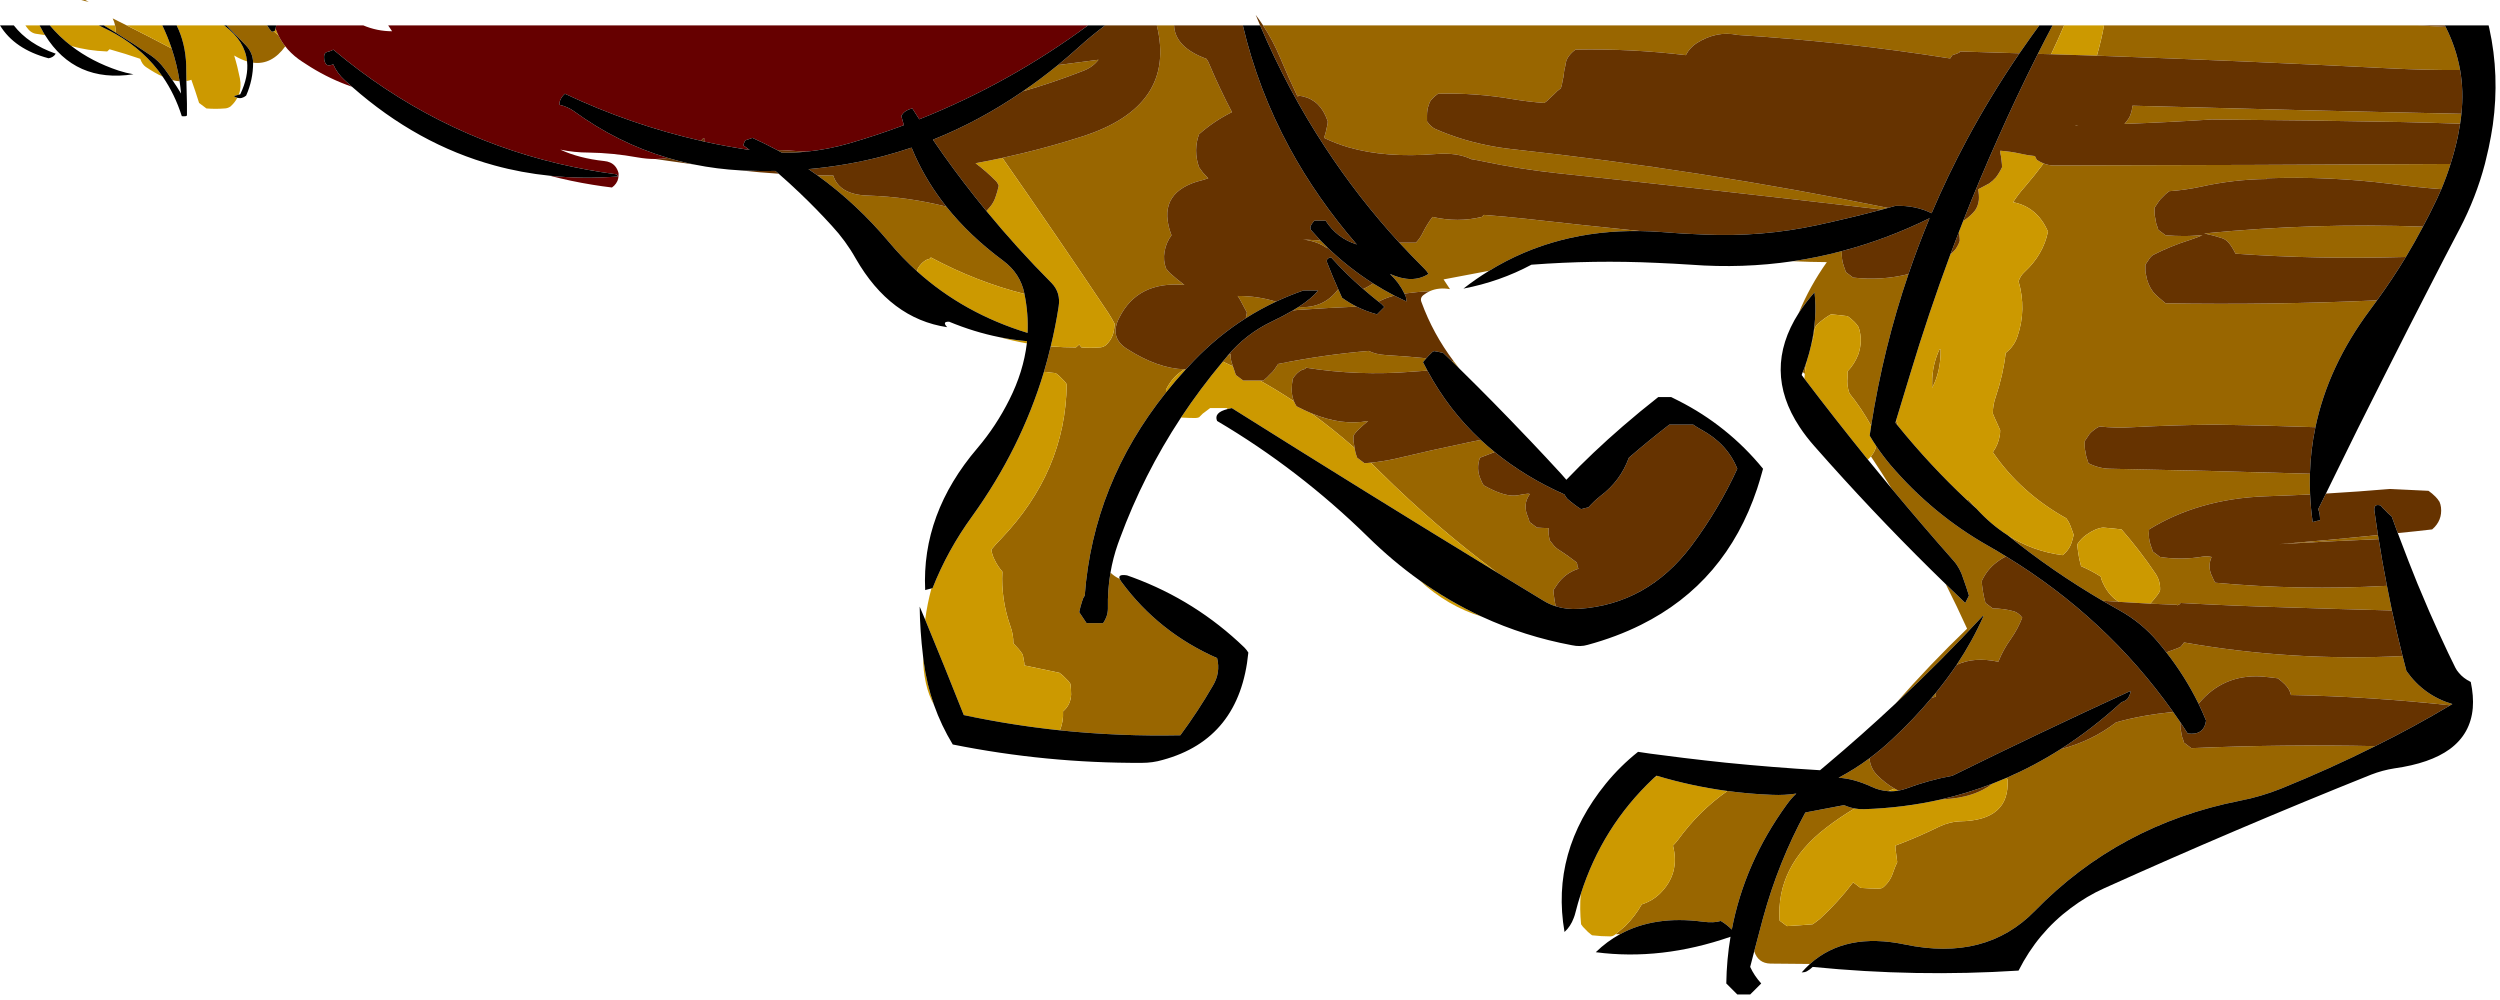 <?xml version="1.0"?>
<!DOCTYPE svg PUBLIC "-//W3C//DTD SVG 1.1//EN" "http://www.w3.org/Graphics/SVG/1.1/DTD/svg11.dtd">
<svg version='1.1' width='340px' height='136px' xmlns='http://www.w3.org/2000/svg' xmlns:xlink='http://www.w3.org/1999/xlink'>
	<g transform="translate(233.525,3)">
		<path d="M -222.475 -3 L -221.95 -3 Q -221.697 -2.871 -221.45 -2.75 Q -221.986 -2.839 -222.475 -3 Z M 99.075 0.65 L 99.1 0.7 Q 100.517 3.533 101.05 6.525 Q 96.298 6.544 91.55 6.3 Q 71.546 5.279 51.65 4.575 Q 52.236 2.548 52.625 0.45 L 95.2 0.45 Q 97.144 0.559 99.075 0.65 Z M 89.75 37.85 Q 89.284 38.507 88.8 39.15 Q 83.101 46.787 81.375 55.1 Q 74.565 54.854 67.75 54.75 Q 62.35 54.8 56.5 55.1 Q 54.25 55.25 52 55 Q 51.5 55.25 51.1 55.6 Q 50.75 55.85 50.5 56.25 Q 50.25 56.6 50 57 Q 50 57.35 50 57.75 Q 50 58.1 50.1 58.45 Q 50.15 58.85 50.25 59.25 Q 50.4 59.6 50.5 60 Q 52 60.75 53.5 60.75 Q 67.093 61.021 80.625 61.425 Q 80.583 62.826 80.65 64.25 Q 77.608 64.394 74.5 64.5 Q 65.5 64.85 58.75 69 Q 58.6 70.15 59 71.25 Q 59.15 71.6 59.25 72 Q 59.75 72.35 60.25 72.75 Q 63.15 73.2 66.05 72.7 Q 66.65 72.6 67.25 72.75 Q 66.65 74.1 67.35 75.45 Q 67.5 75.85 67.75 76.25 Q 79.315 77.327 91.1 76.675 Q 91.425 78.346 91.775 80.025 Q 84.521 79.837 77.25 79.6 Q 70.15 79.4 63 79 Q 63 79.1 62.95 79.15 Q 62.769 79.231 62.6 79.325 Q 62.548 79.284 62.5 79.25 Q 60.696 79.184 58.9 79.1 Q 59.423 78.524 59.9 77.9 Q 60.15 77.6 60.25 77.25 Q 60.3 76.05 59.65 75.05 Q 57.5 71.85 55 69 Q 53.75 68.85 52.5 68.75 Q 51.45 68.85 50.2 69.75 Q 49.5 70.25 49 71 Q 49 71.35 49.05 71.7 Q 49.15 72.5 49.3 73.2 Q 49.4 73.6 49.5 74 Q 50.9 74.6 52.15 75.4 Q 52.25 75.5 52.25 75.75 Q 53.081 77.915 54.65 78.85 Q 53.533 78.776 52.425 78.7 Q 45.54 74.668 39.5 69.775 Q 42.922 71.98 47 72.5 Q 48 71.7 48.3 70.5 Q 48.4 70.1 48.5 69.75 Q 48.25 69 47.95 68.25 Q 47.75 67.85 47.5 67.5 Q 41.25 64 37.5 58.5 Q 38.25 57.45 38.45 56.2 Q 38.5 55.85 38.5 55.5 Q 38.15 54.75 37.8 53.95 Q 37.65 53.6 37.5 53.25 Q 37.5 52.05 37.9 50.95 Q 38.9 48 39.25 45 Q 40.4 44.1 40.85 42.75 Q 42.1 39.1 41 35.25 Q 41.25 34.5 41.8 34 Q 44.35 31.65 45 28.5 Q 43.55 25.15 40.25 24.5 Q 41 23.35 41.9 22.35 Q 43.221 20.811 44.4 19.225 Q 45.079 19.5 45.75 19.5 Q 72.866 19.456 99.75 19.3 Q 99.212 21.025 98.5 22.725 Q 94.999 22.466 91.55 22 Q 83.2 20.95 74.75 21.25 L 74.75 21.35 Q 70.2 21.4 65.75 22.4 Q 63.65 22.85 61.5 23 Q 61 23.35 60.6 23.8 Q 60.25 24.1 60 24.5 Q 59.75 24.85 59.5 25.25 Q 59.5 25.6 59.5 26 Q 59.5 26.35 59.6 26.7 Q 59.65 27.1 59.75 27.5 Q 59.9 27.85 60 28.25 Q 60.5 28.6 61 29 Q 62.25 29.1 63.5 29.1 Q 64.25 29.1 65 29.05 Q 65.5 29 66 29 Q 65.15 29.35 64.25 29.65 Q 61.7 30.45 59.35 31.65 Q 59 31.85 58.75 32.25 Q 58.5 32.6 58.25 33 Q 58.25 33.35 58.25 33.75 Q 58.25 34.1 58.35 34.45 Q 58.55 35.7 59.3 36.7 Q 59.65 37.1 60.05 37.45 Q 60.5 37.85 61 38.25 Q 75.348 38.493 89.75 37.85 Z M 101.05 13.825 Q 97.153 13.69 93.25 13.6 Q 80.25 13.35 67.25 13.25 Q 61.381 13.633 55.4 13.85 Q 55.704 13.519 55.95 13.15 Q 56.15 12.85 56.25 12.5 Q 56.4 12.1 56.45 11.7 Q 56.473 11.541 56.475 11.375 Q 78.96 12.009 101.225 12.475 Q 101.162 13.143 101.05 13.825 Z M 93.675 31.95 Q 81.459 32.295 70.5 31.5 Q 70.15 30.75 69.65 30.1 Q 69.25 29.6 68.7 29.4 Q 67.5 29 66.25 28.75 Q 81.227 27.275 96 27.825 Q 94.892 29.927 93.675 31.95 Z M 89.975 70.325 Q 83.236 70.601 76.5 71 Q 83.264 70.455 89.875 69.775 Q 89.919 70.054 89.975 70.325 Z M 12.625 128.1 Q 9.92 128.091 7.25 128.05 Q 5.576 128.005 5.05 126.375 Q 5.638 124.095 6.25 121.85 Q 8.35 114.2 12 107.5 Q 14.65 107 17.25 106.5 Q 17.982 106.814 18.7 106.95 Q 16.678 108.157 14.8 109.6 Q 8 114.85 8.5 122.2 Q 9 122.6 9.5 122.95 Q 11.25 122.85 13 122.7 Q 13.5 122.35 14 121.95 Q 16.45 119.7 18.5 117 Q 19 117.35 19.5 117.75 Q 20.75 117.85 22 117.85 Q 22.25 117.85 22.5 117.75 Q 23.5 116.95 23.9 115.75 Q 24.15 115 24.5 114.25 Q 24.4 113.5 24.3 112.7 Q 24.25 112.35 24.25 112 Q 27.3 110.85 30.25 109.4 Q 31.65 108.75 33 108.7 Q 39.85 108.6 39.5 103 Q 39.433 102.893 39.35 102.8 Q 43.142 101.158 46.7 98.9 Q 50.981 97.782 54.25 95.25 Q 57.582 94.278 62.025 93.825 Q 62.52 94.516 63 95.225 Q 63 95.481 63 95.75 Q 63 96.1 63.1 96.45 Q 63.15 96.85 63.25 97.25 Q 63.4 97.6 63.5 98 Q 64 98.35 64.5 98.75 Q 77.038 98.205 89.5 98.475 Q 83.395 101.535 76.7 104.25 Q 73.95 105.35 71.1 105.9 Q 54.65 109.15 43.2 120.9 Q 36.5 127.75 25.55 125.45 Q 17.475 123.755 12.625 128.1 Z M -13.2 124.05 Q -13.495 124.047 -13.8 124.05 Q -13.153 123.516 -12.5 122.95 Q -11.15 121.6 -10.25 120 Q -8.85 119.55 -7.85 118.6 Q -5 115.85 -6 112 Q -5.6 111.6 -5.3 111.2 Q -2.489 107.304 1.4 104.575 Q 4.42 104.985 7.5 105.1 Q 9.197 105.175 10.775 104.925 Q 10.075 105.579 9.45 106.45 Q 3.716 114.37 2 123.425 Q 1.331 122.749 0.5 122.25 Q -0.4 122.55 -1.95 122.35 Q -8.5 121.481 -13.2 124.05 Z M 65.45 92.65 Q 63.667 89.018 61.1 85.725 Q 61.8 85.48 62.5 85.2 Q 62.75 85.1 63 85 Q 63.25 84.75 63.45 84.45 Q 63.476 84.41 63.5 84.375 Q 78.169 86.962 93.225 86.225 Q 93.485 87.242 93.75 88.25 Q 96.1 91.6 100 92.75 Q 99.855 92.837 99.7 92.925 Q 88.897 91.737 78.05 91.525 Q 77.963 91.14 77.75 90.75 Q 77.5 90.35 77.2 90.05 Q 76.75 89.6 76.25 89.25 Q 75.15 89.1 74 89 Q 68.836 88.713 65.55 92.625 Q 65.499 92.639 65.45 92.65 Z M 29.75 91.225 Q 29.75 91.476 29.75 91.75 Q 29.469 91.84 29.175 91.9 Q 29.472 91.568 29.75 91.225 Z M 32.575 87.425 Q 34.752 84.149 36.25 80.75 Q 36.15 80.75 36.1 80.8 Q 30.502 86.872 24.275 92.675 Q 28.959 87.344 34 82.5 Q 32.627 79.471 31.1 76.45 Q 32.418 77.737 33.75 79 Q 34 78.5 34.25 78 Q 33.9 76.85 33.5 75.75 Q 33.05 74.25 32.15 73.25 Q 27.863 68.39 23.725 63.425 Q 22.372 61.249 20.925 59.075 Q 21.443 58.471 21.65 57.675 Q 22.538 58.992 23.55 60.2 Q 29.3 66.95 36.9 71.25 Q 38.123 71.942 39.3 72.675 Q 38.707 72.939 38.05 73.45 Q 36.75 74.4 36 76 Q 36 76.35 36.05 76.7 Q 36.15 77.5 36.3 78.2 Q 36.4 78.6 36.5 79 Q 37 79.35 37.5 79.75 Q 39 79.75 40.4 80.15 Q 41 80.35 41.5 81 Q 40.9 82.55 39.95 83.9 Q 38.9 85.35 38.25 87 Q 34.94 86.288 32.575 87.425 Z M 20.95 54.9 Q 19.669 52.561 18 50.5 Q 17.6 49.4 17.75 48.25 Q 17.75 47.85 17.75 47.5 Q 18.7 46.5 19.2 45.2 Q 19.85 43.35 19.25 41.5 Q 19 41.1 18.7 40.8 Q 18.25 40.35 17.75 40 Q 16.65 39.85 15.5 39.75 Q 14.65 40.2 13.65 41.1 Q 13.4 41.35 13.25 41.75 Q 13.156 42.873 12.8 43.9 Q 13.628 40.256 13.25 36.75 Q 12.013 38.169 11.1 39.575 Q 12.593 35.935 14.925 32.65 Q 12.612 32.635 10.3 32.525 Q 13.666 32.03 16.975 31.15 Q 16.878 32.227 17.25 33.25 Q 17.4 33.6 17.5 34 Q 18 34.35 18.5 34.75 Q 22.381 35.195 26.025 34.275 Q 22.615 44.279 20.95 54.9 Z M 41.125 4.25 Q 37.065 4.112 33 4 Q 33 4.1 32.95 4.15 Q 32.5 4.35 32 4.5 Q 31.844 4.718 31.7 4.95 Q 17.373 2.671 2.75 1.75 Q -0.05 1.15 -2.75 2.85 Q -3.7 3.45 -4.25 4.5 Q -11.7 3.6 -19.25 3.75 Q -19.75 4.1 -20.1 4.55 Q -20.35 4.85 -20.5 5.25 Q -20.6 5.6 -20.65 6 Q -20.75 6.35 -20.8 6.7 Q -20.85 7.1 -20.9 7.5 Q -21 7.85 -21.05 8.2 Q -21.1 8.6 -21.25 9 Q -21.75 9.35 -22.15 9.8 Q -22.5 10.1 -22.8 10.4 Q -23.1 10.75 -23.5 11 Q -25.6 10.85 -27.7 10.5 Q -32.85 9.6 -37.95 9.75 Q -38.45 10.1 -38.85 10.55 Q -39.1 10.85 -39.2 11.25 Q -39.35 11.6 -39.4 12 Q -39.45 12.35 -39.45 12.75 Q -39.45 13.1 -39.45 13.5 Q -38.95 14.25 -38.3 14.55 Q -35.029 15.985 -31.425 16.725 Q -29.628 17.101 -27.75 17.3 Q -2.074 20.106 23.25 25.275 Q 22.841 25.387 22.425 25.5 Q 0.383 22.918 -21.75 20.55 Q -26.85 20 -31.8 18.95 Q -32.62 18.777 -33.425 18.65 Q -35.359 17.709 -38.25 17.95 Q -45.086 18.507 -50.15 17.025 Q -51.908 16.508 -53.45 15.75 Q -53.2 15 -53.05 14.2 Q -52.95 13.85 -52.95 13.5 Q -53.1 13.1 -53.25 12.75 Q -54.35 10.3 -56.95 10 L -56.95 10.1 Q -57.007 10.101 -57.075 10.1 Q -58.299 7.535 -59.4 4.9 Q -60.411 2.483 -61.75 0.45 L 43.825 0.45 Q 43.263 1.212 42.7 2 Q 41.904 3.114 41.125 4.25 Z M -10.45 28.425 Q -21.915 28.247 -31 33.825 Q -34.104 34.411 -37.2 35 Q -36.751 35.654 -36.325 36.325 Q -37.837 36.053 -39.075 36.6 Q -40.774 36.687 -42.525 36.925 Q -43.248 35.413 -44.5 34.25 Q -41.4 35.65 -39.25 34.25 Q -39.5 33.85 -39.8 33.55 Q -41.556 31.805 -43.225 30 Q -42.082 30 -40.95 30 Q -40.35 29.35 -40 28.6 Q -39.45 27.5 -38.7 26.5 Q -35.25 27.3 -32 26.5 Q -31.859 26.359 -31.725 26.225 Q -28.897 26.438 -26.05 26.75 Q -18.249 27.633 -10.45 28.425 Z M 43.625 4.325 Q 44.604 2.381 45.625 0.45 L 47.2 0.45 Q 46.354 2.43 45.425 4.375 Q 44.529 4.346 43.625 4.325 Z M -35.025 47.15 Q -35.561 46.625 -36.1 46.1 Q -35.961 46.118 -35.825 46.125 Q -35.495 46.572 -35.15 47 Q -35.083 47.082 -35.025 47.15 Z M -97.2 18.475 Q -95.784 18.17 -94.375 17.825 Q -90.316 16.843 -86.3 15.55 Q -73.497 11.426 -76.2 0.45 L -73.85 0.45 Q -73.732 3.43 -69.45 5 Q -69.2 5.35 -69.05 5.75 Q -67.647 9.077 -65.975 12.25 Q -68.365 13.423 -70.45 15.25 Q -70.829 16.245 -70.85 17.375 Q -70.85 17.437 -70.85 17.5 Q -70.85 18.65 -70.45 19.75 Q -70.2 20.1 -69.95 20.45 Q -69.6 20.85 -69.2 21.25 Q -69.95 21.5 -70.75 21.7 Q -76.3 23.45 -74.2 29 Q -74.95 30 -75.15 31.25 Q -75.35 32.4 -74.95 33.5 Q -74.7 33.85 -74.4 34.15 Q -73.45 35 -72.45 35.75 Q -78.8 35.2 -81.3 40.2 Q -82.7 42.9 -80.25 44.45 Q -76.041 47.138 -72.425 47.225 Q -74.062 48.182 -74.95 50 Q -74.95 50.187 -74.95 50.375 Q -84.854 62.765 -86 78 Q -86.25 78.35 -86.35 78.75 Q -86.6 79.5 -86.75 80.25 Q -86.25 81 -85.75 81.75 Q -84.6 81.75 -83.5 81.75 Q -82.85 80.8 -82.85 79.75 Q -82.904 77.246 -82.5 74.875 Q -81.949 75.413 -81.25 75.725 Q -81.18 75.906 -81 76.15 Q -75.95 83 -68 86.5 Q -67.5 88.5 -68.6 90.3 Q -70.6 93.75 -73 97 Q -81.318 97.165 -89.375 96.325 Q -88.878 95.087 -88.95 93.75 Q -87.9 92.85 -87.85 91.45 Q -87.85 90.75 -87.95 90 Q -88.2 89.6 -88.55 89.3 Q -88.95 88.85 -89.45 88.5 Q -91.85 88 -94.2 87.5 Q -94.2 87.1 -94.3 86.75 Q -94.35 86.35 -94.45 86 Q -94.7 85.6 -95 85.25 Q -95.35 84.85 -95.7 84.5 Q -95.7 83.3 -96.1 82.2 Q -97.4 78.5 -97.2 74.75 Q -97.85 74 -98.25 73.15 Q -98.6 72.5 -98.7 71.75 Q -98.1 71 -97.4 70.3 Q -88.6 61.1 -88.45 49.25 Q -88.7 48.85 -89.05 48.55 Q -89.45 48.1 -89.95 47.75 Q -90.743 47.647 -91.5 47.575 L -91.55 47.575 Q -91.036 45.858 -90.625 44.1 Q -90.52 44.117 -90.425 44.125 Q -88.832 44.25 -87.2 44.25 Q -86.957 44.056 -86.75 43.85 Q -86.594 44.05 -86.45 44.25 Q -85.2 44.35 -84 44.25 Q -83.6 44.25 -83.2 44 Q -82.15 43.1 -82 41.7 Q -81.95 41.35 -81.95 41 Q -82.35 40.25 -82.8 39.55 Q -89.989 28.803 -97.2 18.475 Z M -199.1 5.525 Q -199.128 4.162 -200.1 3.15 Q -201.41 1.799 -202.725 0.45 L -197.2 0.45 Q -196.926 0.917 -196.55 1.325 Q -196.425 1.302 -196.3 1.25 Q -195.976 1.547 -195.65 1.825 Q -195.272 2.614 -194.725 3.3 Q -196.568 5.854 -199.1 5.525 Z M -217.8 1.425 Q -217.783 0.926 -217.875 0.45 Q -217.98 -0.038 -218.2 -0.5 Q -217.246 -0.028 -216.3 0.45 Q -213.225 1.992 -210.175 3.6 Q -209.453 5.774 -209.1 8.05 Q -209.568 8.027 -210.075 7.9 Q -210.602 7.095 -211.175 6.325 Q -211.947 5.28 -213 4.55 Q -215.352 2.954 -217.8 1.425 Z M 48.75 14 Q 48.921 14.023 49.1 14.05 Q 48.933 14.046 48.775 14.05 Q 48.761 14.026 48.75 14 Z M 33.95 64.975 Q 34.102 64.981 34.25 65 Q 34.748 65.615 35.275 66.175 Q 34.602 65.584 33.95 64.975 Z M 24.625 54.95 Q 24.436 54.731 24.25 54.5 Q 24.302 54.325 24.35 54.15 Q 24.483 54.551 24.625 54.95 Z M 11.925 47.85 Q 11.792 47.722 11.65 47.6 Q 11.728 47.417 11.8 47.25 Q 12.001 46.708 12.175 46.175 Q 12.001 47.022 11.925 47.85 Z M 29.25 49 Q 29.25 46.65 30.25 44.5 L 30.4 44.5 Q 30.45 47.45 29.25 49.75 Q 29.25 49.35 29.25 49 Z M 23.275 104.6 Q 22.14 104.534 21 104 Q 18.598 102.889 16.525 102.775 Q 18.727 101.612 20.725 100.125 Q 20.841 101.491 21.8 102.45 Q 22.876 103.526 24.125 104.25 Q 23.7 104.423 23.275 104.6 Z M -57.55 51.575 Q -59.818 50.071 -62.175 48.75 Q -61.942 48.75 -61.7 48.75 Q -61.2 48.35 -60.8 47.9 Q -60.45 47.6 -60.2 47.25 Q -59.95 46.85 -59.7 46.5 Q -53.498 45.238 -47.375 44.725 Q -46.445 45.209 -44.95 45.3 Q -42.234 45.455 -39.55 45.725 Q -39.788 45.975 -40 46.25 Q -39.711 46.832 -39.4 47.4 Q -40.428 47.464 -41.45 47.55 Q -48.8 48.15 -55.95 47 Q -55.95 47.1 -56 47.15 Q -56.2 47.25 -56.45 47.3 Q -56.85 47.5 -57.15 47.8 Q -57.45 48.1 -57.7 48.5 Q -57.85 49.25 -57.85 50 Q -57.85 50.75 -57.6 51.45 Q -57.576 51.514 -57.55 51.575 Z M -30.25 58.475 Q -31.263 58.848 -32.25 59.25 Q -32.8 60.75 -32.15 62.2 Q -32 62.6 -31.75 63 Q -28.75 64.7 -27.05 64.35 Q -25.35 64 -25.5 64.25 Q -26.45 65.6 -25.75 67.25 Q -25.6 67.6 -25.5 68 Q -25 68.35 -24.5 68.75 Q -23.706 68.814 -22.9 68.825 Q -22.96 69.278 -22.9 69.7 Q -22.85 70.1 -22.75 70.5 Q -22.5 70.85 -22.2 71.2 Q -21.85 71.6 -21.4 71.85 Q -20.25 72.6 -19.15 73.45 Q -19 73.6 -19 74 L -18.85 74.35 Q -20.7 74.95 -21.75 76.5 Q -22 76.85 -22.25 77.25 Q -22.25 77.6 -22.2 77.95 Q -22.1 78.75 -21.95 79.45 Q -22.819 79.184 -23.6 78.7 Q -26.789 76.764 -29.975 74.825 Q -38.189 68.733 -45.75 61.25 Q -46.425 60.578 -47.1 59.925 Q -45.439 59.76 -43.8 59.4 Q -38.8 58.2 -33.75 57.15 Q -32.938 56.972 -32.15 56.825 Q -31.234 57.682 -30.25 58.475 Z M -60 38.025 Q -62.136 39.031 -64.1 40.275 Q -64.03 39.898 -63.95 39.5 Q -64.35 38.75 -64.75 38 Q -64.95 37.6 -65.2 37.25 Q -62.467 37.25 -60 38.025 Z M -56.925 38.75 Q -53.52 38.998 -51.525 36.325 Q -51.264 36.945 -51 37.5 Q -50.054 38.182 -49.025 38.7 Q -52.91 38.866 -57 39.15 Q -57.349 39.178 -57.7 39.225 Q -57.288 38.982 -56.925 38.75 Z M -46.05 38.025 Q -47.117 37.179 -48.125 36.3 Q -47.75 36.137 -47.35 35.9 Q -47.051 35.723 -46.775 35.55 Q -45.384 36.428 -43.9 37.2 Q -44.958 37.466 -46.05 38.025 Z M -53.95 29.7 Q -53.476 30.178 -53 30.65 Q -53.006 30.706 -53.025 30.775 Q -54.314 29.814 -56.3 29.575 Q -55.121 29.64 -53.95 29.7 Z M -67.225 46.175 Q -66.921 45.801 -66.6 45.425 Q -66.392 45.268 -66.175 45.1 Q -66.163 45.402 -66.15 45.7 Q -66.1 46.1 -65.95 46.5 Q -65.903 46.663 -65.85 46.825 Q -66.538 46.498 -67.225 46.175 Z M -49.3 57.925 Q -52.171 55.388 -55.2 53.2 Q -51.017 54.939 -47.45 54.25 Q -48.2 54.85 -48.9 55.55 Q -49.2 55.85 -49.45 56.25 Q -49.45 56.6 -49.45 56.95 Q -49.387 57.453 -49.3 57.925 Z M -94.425 9.425 Q -91.993 7.768 -89.65 5.85 Q -86.883 5.507 -84.125 5.125 Q -84.96 6.181 -86.25 6.65 Q -90.305 8.234 -94.425 9.425 Z M -104.825 25.1 Q -101.66 29.077 -97.1 32.45 Q -94.75 34.2 -94.2 36.95 L -94.2 36.975 Q -100.71 35.34 -106.95 32 Q -106.95 32.1 -107 32.15 Q -107.2 32.25 -107.45 32.3 Q -107.85 32.5 -108.15 32.8 Q -108.45 33.1 -108.7 33.5 Q -108.742 33.709 -108.775 33.925 Q -110.807 32.09 -112.6 29.95 Q -117.011 24.696 -122.35 20.85 Q -121.269 20.877 -120.2 20.875 Q -119.377 23.496 -115.45 23.6 Q -110.077 23.773 -104.825 25.1 Z M -8.125 102.525 Q -8.395 102.687 -8.65 102.85 Q -8.446 102.679 -8.25 102.5 Q -8.192 102.517 -8.125 102.525 Z" fill="#996600"/>
		<path d="M 51.65 4.575 Q 48.539 4.476 45.425 4.375 Q 46.354 2.43 47.2 0.45 L 52.625 0.45 Q 52.236 2.548 51.65 4.575 Z M -8.65 102.85 Q -8.395 102.687 -8.125 102.525 Q -3.433 103.924 1.4 104.575 Q -2.489 107.304 -5.3 111.2 Q -5.6 111.6 -6 112 Q -5 115.85 -7.85 118.6 Q -8.85 119.55 -10.25 120 Q -11.15 121.6 -12.5 122.95 Q -13.153 123.516 -13.8 124.05 Q -13.903 124.122 -14 124.2 Q -14.25 124.35 -14.5 124.35 Q -15.75 124.35 -17 124.2 Q -17.104 124.127 -17.2 124.05 Q -17.583 123.756 -17.9 123.4 Q -18.25 123.1 -18.5 122.7 Q -18.702 120.589 -18.55 118.625 Q -15.629 109.451 -8.7 102.9 Q -8.67 102.88 -8.65 102.85 Z M -40.5 75.9 Q -36.428 78.817 -31.975 80.875 Q -36.639 79.471 -40.5 75.9 Z M -62.175 48.75 Q -59.818 50.071 -57.55 51.575 Q -57.41 51.913 -57.2 52.25 Q -56.188 52.789 -55.2 53.2 Q -52.171 55.388 -49.3 57.925 Q -49.256 58.19 -49.2 58.45 Q -49.1 58.85 -48.95 59.25 Q -48.45 59.6 -47.95 60 Q -47.529 59.97 -47.1 59.925 Q -46.425 60.578 -45.75 61.25 Q -38.189 68.733 -29.975 74.825 Q -48.024 63.804 -66 52.5 Q -66.3 52.553 -66.55 52.625 Q -66.629 52.559 -66.7 52.5 Q -67.85 52.5 -68.95 52.5 Q -69.45 52.85 -69.95 53.25 Q -70.2 53.5 -70.45 53.75 Q -70.7 53.85 -70.95 53.85 Q -71.785 53.85 -72.625 53.8 Q -72.76 53.794 -72.9 53.775 Q -70.306 49.865 -67.225 46.175 Q -66.538 46.498 -65.85 46.825 Q -65.78 47.036 -65.7 47.25 Q -65.6 47.6 -65.45 48 Q -64.95 48.35 -64.45 48.75 Q -63.334 48.75 -62.175 48.75 Z M -106.5 92.875 Q -107.952 90.298 -108 86.175 Q -107.956 86.583 -107.9 87 Q -107.498 90.04 -106.5 92.875 Z M -107.7 81.275 Q -107.413 79.102 -106.85 77.025 Q -106.773 77.015 -106.7 77 Q -104.65 71.8 -101.3 67.2 Q -94.69 58.009 -91.55 47.575 L -91.5 47.575 Q -90.743 47.647 -89.95 47.75 Q -89.45 48.1 -89.05 48.55 Q -88.7 48.85 -88.45 49.25 Q -88.6 61.1 -97.4 70.3 Q -98.1 71 -98.7 71.75 Q -98.6 72.5 -98.25 73.15 Q -97.85 74 -97.2 74.75 Q -97.4 78.5 -96.1 82.2 Q -95.7 83.3 -95.7 84.5 Q -95.35 84.85 -95 85.25 Q -94.7 85.6 -94.45 86 Q -94.35 86.35 -94.3 86.75 Q -94.2 87.1 -94.2 87.5 Q -91.85 88 -89.45 88.5 Q -88.95 88.85 -88.55 89.3 Q -88.2 89.6 -87.95 90 Q -87.85 90.75 -87.85 91.45 Q -87.9 92.85 -88.95 93.75 Q -88.878 95.087 -89.375 96.325 Q -96.001 95.625 -102.45 94.25 Q -103.75 91 -105.05 87.75 Q -106.493 84.181 -107.7 81.275 Z M -97.625 42.85 Q -95.733 43.24 -93.85 43.4 Q -93.865 43.545 -93.875 43.7 Q -95.776 43.364 -97.625 42.85 Z M -210.175 3.6 Q -213.225 1.992 -216.3 0.45 L -211.45 0.45 Q -210.713 1.997 -210.175 3.6 Z M -208.175 8.025 Q -208.188 7.088 -208.2 6.15 Q -208.203 5.993 -208.2 5.85 Q -208.309 2.85 -209.5 0.45 L -203.05 0.45 Q -203 0.488 -202.95 0.525 Q -200.207 2.604 -199.925 5.35 Q -200.76 5.096 -201.675 4.55 Q -201.208 6.081 -200.9 7.65 Q -200.662 8.868 -201.05 9.875 Q -201.372 9.964 -201.725 10.075 Q -201.48 10.241 -201.25 10.3 Q -201.58 10.951 -202.2 11.5 Q -202.6 11.75 -203 11.75 Q -204.2 11.85 -205.45 11.75 Q -205.95 11.35 -206.45 11 Q -206.945 9.41 -207.5 7.85 Q -207.82 7.971 -208.175 8.025 Z M -226.75 0.45 L -220.1 0.45 Q -219.756 0.635 -219.4 0.8 Q -218.566 1.191 -217.8 1.625 Q -213.833 3.882 -211.4 7.425 Q -212.469 6.931 -213.7 6.1 Q -214.2 5.75 -214.45 5 Q -216.528 4.282 -218.625 3.7 Q -218.776 3.851 -218.95 4 Q -221.64 3.898 -223.825 3.25 Q -225.445 2.007 -226.75 0.45 Z M -228.15 0.45 Q -228.022 0.676 -227.9 0.9 Q -227.722 1.229 -227.55 1.55 Q -227.471 1.658 -227.4 1.775 Q -227.994 1.684 -228.6 1.6 Q -229.35 1.5 -229.9 0.7 Q -229.986 0.575 -230.075 0.45 Z M -217.875 0.45 Q -217.783 0.926 -217.8 1.425 Q -218.59 0.934 -219.4 0.45 Z M 54.65 78.85 Q 53.081 77.915 52.25 75.75 Q 52.25 75.5 52.15 75.4 Q 50.9 74.6 49.5 74 Q 49.4 73.6 49.3 73.2 Q 49.15 72.5 49.05 71.7 Q 49 71.35 49 71 Q 49.5 70.25 50.2 69.75 Q 51.45 68.85 52.5 68.75 Q 53.75 68.85 55 69 Q 57.5 71.85 59.65 75.05 Q 60.3 76.05 60.25 77.25 Q 60.15 77.6 59.9 77.9 Q 59.423 78.524 58.9 79.1 Q 56.779 78.992 54.65 78.85 Z M 39.5 69.775 Q 37.244 68.338 35.275 66.175 Q 34.748 65.615 34.25 65 Q 34.102 64.981 33.95 64.975 Q 28.966 60.297 24.625 54.95 Q 24.483 54.551 24.35 54.15 Q 25.302 50.98 26.25 47.9 Q 28.735 39.657 31.725 31.6 Q 31.973 31.377 32.2 31.15 Q 32.5 30.85 32.7 30.45 Q 32.9 30.1 33 29.75 Q 33 29.35 32.95 29 Q 32.923 28.786 32.875 28.575 Q 33.169 27.805 33.475 27.025 Q 33.591 26.969 33.7 26.9 Q 34.5 26.35 35.1 25.6 Q 35.5 25 35.6 24.2 Q 35.65 23.5 35.5 22.75 Q 36.25 22.35 37 21.95 Q 37.5 21.6 37.9 21.15 Q 38.4 20.5 38.75 19.75 Q 38.75 19.35 38.7 19 Q 38.65 18.6 38.6 18.2 Q 38.5 17.85 38.5 17.5 Q 39.9 17.6 41.25 17.9 Q 42.259 18.134 43.225 18.225 Q 43.334 18.484 43.5 18.75 Q 43.948 19.043 44.4 19.225 Q 43.221 20.811 41.9 22.35 Q 41 23.35 40.25 24.5 Q 43.55 25.15 45 28.5 Q 44.35 31.65 41.8 34 Q 41.25 34.5 41 35.25 Q 42.1 39.1 40.85 42.75 Q 40.4 44.1 39.25 45 Q 38.9 48 37.9 50.95 Q 37.5 52.05 37.5 53.25 Q 37.65 53.6 37.8 53.95 Q 38.15 54.75 38.5 55.5 Q 38.5 55.85 38.45 56.2 Q 38.25 57.45 37.5 58.5 Q 41.25 64 47.5 67.5 Q 47.75 67.85 47.95 68.25 Q 48.25 69 48.5 69.75 Q 48.4 70.1 48.3 70.5 Q 48 71.7 47 72.5 Q 42.922 71.98 39.5 69.775 Z M 20.95 54.9 Q 20.848 55.58 20.75 56.25 Q 21.184 56.978 21.65 57.675 Q 21.443 58.471 20.925 59.075 Q 20.728 59.304 20.5 59.5 Q 16.098 54.059 11.875 48.5 Q 11.896 48.179 11.925 47.85 Q 12.001 47.022 12.175 46.175 Q 12.545 45.034 12.8 43.9 Q 13.156 42.873 13.25 41.75 Q 13.4 41.35 13.65 41.1 Q 14.65 40.2 15.5 39.75 Q 16.65 39.85 17.75 40 Q 18.25 40.35 18.7 40.8 Q 19 41.1 19.25 41.5 Q 19.85 43.35 19.2 45.2 Q 18.7 46.5 17.75 47.5 Q 17.75 47.85 17.75 48.25 Q 17.6 49.4 18 50.5 Q 19.669 52.561 20.95 54.9 Z M 29.25 49 Q 29.25 49.35 29.25 49.75 Q 30.45 47.45 30.4 44.5 L 30.25 44.5 Q 29.25 46.65 29.25 49 Z M 24.65 104.525 Q 23.965 104.648 23.275 104.6 Q 23.7 104.423 24.125 104.25 Q 24.383 104.399 24.65 104.525 Z M 18.7 106.95 Q 19.356 107.074 20 107.05 Q 25.402 106.873 30.45 105.725 Q 30.625 105.71 30.8 105.7 Q 34.976 105.5 37.45 103.575 Q 38.413 103.204 39.35 102.8 Q 39.433 102.893 39.5 103 Q 39.85 108.6 33 108.7 Q 31.65 108.75 30.25 109.4 Q 27.3 110.85 24.25 112 Q 24.25 112.35 24.3 112.7 Q 24.4 113.5 24.5 114.25 Q 24.15 115 23.9 115.75 Q 23.5 116.95 22.5 117.75 Q 22.25 117.85 22 117.85 Q 20.75 117.85 19.5 117.75 Q 19 117.35 18.5 117 Q 16.45 119.7 14 121.95 Q 13.5 122.35 13 122.7 Q 11.25 122.85 9.5 122.95 Q 9 122.6 8.5 122.2 Q 8 114.85 14.8 109.6 Q 16.678 108.157 18.7 106.95 Z M -72.25 47.225 Q -73.673 48.775 -74.95 50.375 Q -74.95 50.187 -74.95 50 Q -74.062 48.182 -72.425 47.225 Q -72.341 47.227 -72.25 47.225 Z M -108.775 33.925 Q -108.742 33.709 -108.7 33.5 Q -108.45 33.1 -108.15 32.8 Q -107.85 32.5 -107.45 32.3 Q -107.2 32.25 -107 32.15 Q -106.95 32.1 -106.95 32 Q -100.71 35.34 -94.2 36.975 Q -93.654 39.645 -93.775 42.275 Q -102.435 39.622 -108.775 33.925 Z M -90.625 44.1 Q -89.975 41.443 -89.55 38.7 Q -89.25 36.8 -90.5 35.5 Q -95.197 30.781 -99.375 25.7 Q -99.098 25.41 -98.85 25.1 Q -98.35 24.5 -98.1 23.7 Q -97.85 23 -97.7 22.25 Q -97.85 21.85 -98.1 21.6 Q -99.415 20.277 -100.85 19.2 Q -99.018 18.863 -97.2 18.475 Q -89.989 28.803 -82.8 39.55 Q -82.35 40.25 -81.95 41 Q -81.95 41.35 -82 41.7 Q -82.15 43.1 -83.2 44 Q -83.6 44.25 -84 44.25 Q -85.2 44.35 -86.45 44.25 Q -86.594 44.05 -86.75 43.85 Q -86.957 44.056 -87.2 44.25 Q -88.832 44.25 -90.425 44.125 Q -90.52 44.117 -90.625 44.1 Z M -195.65 1.825 Q -195.976 1.547 -196.3 1.25 Q -196.25 1.244 -196.2 1.225 Q -196.163 1.187 -196.125 1.15 Q -196.084 1.013 -196.05 0.875 Q -195.873 1.371 -195.65 1.825 Z" fill="#CC9900"/>
		<path d="M 101.05 13.825 L 101.05 13.85 Q 100.915 14.685 100.75 15.525 Q 100.345 17.425 99.75 19.3 Q 72.866 19.456 45.75 19.5 Q 45.079 19.5 44.4 19.225 Q 43.948 19.043 43.5 18.75 Q 43.334 18.484 43.225 18.225 Q 42.259 18.134 41.25 17.9 Q 39.9 17.6 38.5 17.5 Q 38.5 17.85 38.6 18.2 Q 38.65 18.6 38.7 19 Q 38.75 19.35 38.75 19.75 Q 38.4 20.5 37.9 21.15 Q 37.5 21.6 37 21.95 Q 36.25 22.35 35.5 22.75 Q 35.65 23.5 35.6 24.2 Q 35.5 25 35.1 25.6 Q 34.5 26.35 33.7 26.9 Q 33.591 26.969 33.475 27.025 Q 35.681 21.419 38.15 15.9 Q 40.74 10.063 43.625 4.325 Q 44.529 4.346 45.425 4.375 Q 48.539 4.476 51.65 4.575 Q 71.546 5.279 91.55 6.3 Q 96.298 6.544 101.05 6.525 Q 101.559 9.419 101.225 12.475 Q 78.96 12.009 56.475 11.375 Q 56.473 11.541 56.45 11.7 Q 56.4 12.1 56.25 12.5 Q 56.15 12.85 55.95 13.15 Q 55.704 13.519 55.4 13.85 Q 61.381 13.633 67.25 13.25 Q 80.25 13.35 93.25 13.6 Q 97.153 13.69 101.05 13.825 Z M 99.075 0.65 Q 97.144 0.559 95.2 0.45 L 98.975 0.45 Q 99.024 0.55 99.075 0.65 Z M 89.75 37.85 Q 75.348 38.493 61 38.25 Q 60.5 37.85 60.05 37.45 Q 59.65 37.1 59.3 36.7 Q 58.55 35.7 58.35 34.45 Q 58.25 34.1 58.25 33.75 Q 58.25 33.35 58.25 33 Q 58.5 32.6 58.75 32.25 Q 59 31.85 59.35 31.65 Q 61.7 30.45 64.25 29.65 Q 65.15 29.35 66 29 Q 65.5 29 65 29.05 Q 64.25 29.1 63.5 29.1 Q 62.25 29.1 61 29 Q 60.5 28.6 60 28.25 Q 59.9 27.85 59.75 27.5 Q 59.65 27.1 59.6 26.7 Q 59.5 26.35 59.5 26 Q 59.5 25.6 59.5 25.25 Q 59.75 24.85 60 24.5 Q 60.25 24.1 60.6 23.8 Q 61 23.35 61.5 23 Q 63.65 22.85 65.75 22.4 Q 70.2 21.4 74.75 21.35 L 74.75 21.25 Q 83.2 20.95 91.55 22 Q 94.999 22.466 98.5 22.725 Q 98.209 23.385 97.9 24.05 Q 96.994 25.97 96 27.825 Q 81.227 27.275 66.25 28.75 Q 67.5 29 68.7 29.4 Q 69.25 29.6 69.65 30.1 Q 70.15 30.75 70.5 31.5 Q 81.459 32.295 93.675 31.95 Q 91.835 34.98 89.75 37.85 Z M 80.625 61.425 Q 67.093 61.021 53.5 60.75 Q 52 60.75 50.5 60 Q 50.4 59.6 50.25 59.25 Q 50.15 58.85 50.1 58.45 Q 50 58.1 50 57.75 Q 50 57.35 50 57 Q 50.25 56.6 50.5 56.25 Q 50.75 55.85 51.1 55.6 Q 51.5 55.25 52 55 Q 54.25 55.25 56.5 55.1 Q 62.35 54.8 67.75 54.75 Q 74.565 54.854 81.375 55.1 Q 80.717 58.213 80.625 61.425 Z M 89.975 70.325 Q 90.469 73.49 91.1 76.675 Q 79.315 77.327 67.75 76.25 Q 67.5 75.85 67.35 75.45 Q 66.65 74.1 67.25 72.75 Q 66.65 72.6 66.05 72.7 Q 63.15 73.2 60.25 72.75 Q 59.75 72.35 59.25 72 Q 59.15 71.6 59 71.25 Q 58.6 70.15 58.75 69 Q 65.5 64.85 74.5 64.5 Q 77.608 64.394 80.65 64.25 Q 80.73 66.105 81 68 Q 81.5 67.85 82 67.75 Q 82 67.35 81.95 67 Q 81.9 66.6 81.75 66.25 Q 82.271 65.186 82.8 64.125 Q 87.229 63.865 91.5 63.5 Q 92.288 63.53 93.075 63.575 Q 94.923 63.645 96.75 63.75 Q 97.25 64.1 97.7 64.55 Q 98 64.85 98.25 65.25 Q 98.4 65.6 98.45 66 Q 98.65 67.8 97.25 69 Q 96.142 69.125 95.025 69.25 Q 93.805 69.383 92.575 69.5 Q 92.159 68.389 91.75 67.25 Q 91.25 66.85 90.85 66.4 Q 90.5 66.1 90.25 65.75 Q 89.25 65.45 89.4 66.5 Q 89.622 68.136 89.875 69.775 Q 83.264 70.455 76.5 71 Q 83.236 70.601 89.975 70.325 Z M -43.9 37.2 Q -43.091 37.613 -42.25 38 Q -42.25 37.6 -42.35 37.3 Q -42.429 37.116 -42.525 36.925 Q -40.774 36.687 -39.075 36.6 Q -39.503 36.805 -39.9 37.1 Q -40.45 37.5 -40.2 38.1 Q -38.633 42.399 -35.825 46.125 Q -35.961 46.118 -36.1 46.1 Q -36.679 45.55 -37.25 45 Q -37.85 44.85 -38.5 44.75 Q -38.75 44.85 -38.9 45.05 Q -39.246 45.367 -39.55 45.725 Q -42.234 45.455 -44.95 45.3 Q -46.445 45.209 -47.375 44.725 Q -53.498 45.238 -59.7 46.5 Q -59.95 46.85 -60.2 47.25 Q -60.45 47.6 -60.8 47.9 Q -61.2 48.35 -61.7 48.75 Q -61.942 48.75 -62.175 48.75 Q -63.334 48.75 -64.45 48.75 Q -64.95 48.35 -65.45 48 Q -65.6 47.6 -65.7 47.25 Q -65.78 47.036 -65.85 46.825 Q -65.903 46.663 -65.95 46.5 Q -66.1 46.1 -66.15 45.7 Q -66.163 45.402 -66.175 45.1 Q -66.392 45.268 -66.6 45.425 Q -66.581 45.386 -66.55 45.35 Q -64.05 42.4 -60.6 40.75 Q -58.954 39.961 -57.7 39.225 Q -57.349 39.178 -57 39.15 Q -52.91 38.866 -49.025 38.7 Q -47.706 39.358 -46.25 39.75 Q -45.75 39.25 -45.25 38.75 Q -45.6 38.35 -46 38.05 Q -46.023 38.032 -46.05 38.025 Q -44.958 37.466 -43.9 37.2 Z M -127.85 17.4 Q -126.473 17.432 -125.1 17.55 Q -124.474 17.602 -123.85 17.625 Q -125.525 17.796 -127.175 17.775 Q -127.508 17.589 -127.85 17.4 Z M -132.8 20.175 Q -132.499 20.187 -132.2 20.2 Q -130.117 20.285 -128.075 20.25 Q -127.854 20.439 -127.625 20.625 Q -130.21 20.46 -132.8 20.175 Z M -139.1 19.375 Q -140.795 19.145 -142.475 18.9 Q -143.443 18.766 -144.4 18.625 Q -143.512 18.621 -142.7 18.475 Q -141.999 18.684 -141.275 18.875 Q -140.206 19.15 -139.1 19.375 Z M -137.675 16.275 Q -137.942 16.216 -138.2 16.15 Q -138.038 15.983 -137.875 15.8 Q -137.818 15.785 -137.75 15.775 Q -137.755 15.96 -137.75 16.15 Q -137.708 16.209 -137.675 16.275 Z M -76.2 0.45 Q -73.497 11.426 -86.3 15.55 Q -90.316 16.843 -94.375 17.825 Q -95.784 18.17 -97.2 18.475 Q -99.018 18.863 -100.85 19.2 Q -99.415 20.277 -98.1 21.6 Q -97.85 21.85 -97.7 22.25 Q -97.85 23 -98.1 23.7 Q -98.35 24.5 -98.85 25.1 Q -99.098 25.41 -99.375 25.7 Q -102.44 21.971 -105.225 18.05 Q -105.947 17.029 -106.65 16 Q -100.297 13.467 -94.425 9.425 Q -90.305 8.234 -86.25 6.65 Q -84.96 6.181 -84.125 5.125 Q -86.883 5.507 -89.65 5.85 Q -88.207 4.671 -86.8 3.4 Q -85.068 1.832 -83.225 0.45 Z M -64.5 0.45 Q -62.435 9.21 -58.125 17.15 Q -54.398 24.006 -49 30.25 Q -51.7 29.4 -53.25 27 Q -54 27 -54.75 27 Q -55.1 27.35 -55.3 27.8 Q -55.35 28 -55.25 28.25 Q -54.607 28.987 -53.95 29.7 Q -55.121 29.64 -56.3 29.575 Q -54.314 29.814 -53.025 30.775 Q -53.006 30.706 -53 30.65 Q -50.12 33.428 -46.775 35.55 Q -47.051 35.723 -47.35 35.9 Q -47.75 36.137 -48.125 36.3 Q -50.483 34.261 -52.5 32 Q -53.3 32.15 -53 32.8 Q -52.241 34.751 -51.525 36.325 Q -53.52 38.998 -56.925 38.75 Q -55.099 37.569 -54.25 36.5 Q -55.25 36.5 -56.25 36.5 Q -58.189 37.176 -60 38.025 Q -62.467 37.25 -65.2 37.25 Q -64.95 37.6 -64.75 38 Q -64.35 38.75 -63.95 39.5 Q -64.03 39.898 -64.1 40.275 Q -67.93 42.702 -71.15 46.05 Q -71.715 46.635 -72.25 47.225 Q -72.341 47.227 -72.425 47.225 Q -76.041 47.138 -80.25 44.45 Q -82.7 42.9 -81.3 40.2 Q -78.8 35.2 -72.45 35.75 Q -73.45 35 -74.4 34.15 Q -74.7 33.85 -74.95 33.5 Q -75.35 32.4 -75.15 31.25 Q -74.95 30 -74.2 29 Q -76.3 23.45 -70.75 21.7 Q -69.95 21.5 -69.2 21.25 Q -69.6 20.85 -69.95 20.45 Q -70.2 20.1 -70.45 19.75 Q -70.85 18.65 -70.85 17.5 Q -70.85 17.437 -70.85 17.375 Q -70.829 16.245 -70.45 15.25 Q -68.365 13.423 -65.975 12.25 Q -67.647 9.077 -69.05 5.75 Q -69.2 5.35 -69.45 5 Q -73.732 3.43 -73.85 0.45 Z M -43.225 30 Q -48.788 23.92 -53.275 17.075 Q -58.41 9.26 -62.15 0.45 Q -62.458 -0.259 -62.75 -0.975 Q -62.225 -0.288 -61.75 0.45 Q -60.411 2.483 -59.4 4.9 Q -58.299 7.535 -57.075 10.1 Q -57.007 10.101 -56.95 10.1 L -56.95 10 Q -54.35 10.3 -53.25 12.75 Q -53.1 13.1 -52.95 13.5 Q -52.95 13.85 -53.05 14.2 Q -53.2 15 -53.45 15.75 Q -51.908 16.508 -50.15 17.025 Q -45.086 18.507 -38.25 17.95 Q -35.359 17.709 -33.425 18.65 Q -32.62 18.777 -31.8 18.95 Q -26.85 20 -21.75 20.55 Q 0.383 22.918 22.425 25.5 Q 18.218 26.614 13.7 27.6 Q 6.1 29.25 -1.75 28.9 Q -4.7 28.8 -7.65 28.55 Q -9.07 28.445 -10.45 28.425 Q -18.249 27.633 -26.05 26.75 Q -28.897 26.438 -31.725 26.225 Q -31.859 26.359 -32 26.5 Q -35.25 27.3 -38.7 26.5 Q -39.45 27.5 -40 28.6 Q -40.35 29.35 -40.95 30 Q -42.082 30 -43.225 30 Z M 93.225 86.225 Q 78.169 86.962 63.5 84.375 Q 63.476 84.41 63.45 84.45 Q 63.25 84.75 63 85 Q 62.75 85.1 62.5 85.2 Q 61.8 85.48 61.1 85.725 Q 60.544 85 59.95 84.3 Q 57.75 81.7 54.8 80.05 Q 53.596 79.384 52.425 78.7 Q 53.533 78.776 54.65 78.85 Q 56.779 78.992 58.9 79.1 Q 60.696 79.184 62.5 79.25 Q 62.548 79.284 62.6 79.325 Q 62.769 79.231 62.95 79.15 Q 63 79.1 63 79 Q 70.15 79.4 77.25 79.6 Q 84.521 79.837 91.775 80.025 Q 92.447 83.115 93.225 86.225 Z M 89.5 98.475 Q 77.038 98.205 64.5 98.75 Q 64 98.35 63.5 98 Q 63.4 97.6 63.25 97.25 Q 63.15 96.85 63.1 96.45 Q 63 96.1 63 95.75 Q 63 95.481 63 95.225 Q 63.508 95.985 64 96.75 Q 66.2 97.05 66.5 95 Q 66.014 93.81 65.45 92.65 Q 65.499 92.639 65.55 92.625 Q 68.836 88.713 74 89 Q 75.15 89.1 76.25 89.25 Q 76.75 89.6 77.2 90.05 Q 77.5 90.35 77.75 90.75 Q 77.963 91.14 78.05 91.525 Q 88.897 91.737 99.7 92.925 Q 94.824 95.832 89.5 98.475 Z M 48.75 14 Q 48.761 14.026 48.775 14.05 Q 48.933 14.046 49.1 14.05 Q 48.921 14.023 48.75 14 Z M 31.725 31.6 Q 32.295 30.08 32.875 28.575 Q 32.923 28.786 32.95 29 Q 33 29.35 33 29.75 Q 32.9 30.1 32.7 30.45 Q 32.5 30.85 32.2 31.15 Q 31.973 31.377 31.725 31.6 Z M 41.125 4.25 Q 37.215 9.965 34 15.95 Q 31.351 20.881 29.175 26 Q 26.944 24.904 24.25 25 Q 23.755 25.137 23.25 25.275 Q -2.074 20.106 -27.75 17.3 Q -29.628 17.101 -31.425 16.725 Q -35.029 15.985 -38.3 14.55 Q -38.95 14.25 -39.45 13.5 Q -39.45 13.1 -39.45 12.75 Q -39.45 12.35 -39.4 12 Q -39.35 11.6 -39.2 11.25 Q -39.1 10.85 -38.85 10.55 Q -38.45 10.1 -37.95 9.75 Q -32.85 9.6 -27.7 10.5 Q -25.6 10.85 -23.5 11 Q -23.1 10.75 -22.8 10.4 Q -22.5 10.1 -22.15 9.8 Q -21.75 9.35 -21.25 9 Q -21.1 8.6 -21.05 8.2 Q -21 7.85 -20.9 7.5 Q -20.85 7.1 -20.8 6.7 Q -20.75 6.35 -20.65 6 Q -20.6 5.6 -20.5 5.25 Q -20.35 4.85 -20.1 4.55 Q -19.75 4.1 -19.25 3.75 Q -11.7 3.6 -4.25 4.5 Q -3.7 3.45 -2.75 2.85 Q -0.05 1.15 2.75 1.75 Q 17.373 2.671 31.7 4.95 Q 31.844 4.718 32 4.5 Q 32.5 4.35 32.95 4.15 Q 33 4.1 33 4 Q 37.065 4.112 41.125 4.25 Z M 26.025 34.275 Q 22.381 35.195 18.5 34.75 Q 18 34.35 17.5 34 Q 17.4 33.6 17.25 33.25 Q 16.878 32.227 16.975 31.15 Q 23.052 29.555 28.9 26.675 Q 27.333 30.427 26.025 34.275 Z M 32.575 87.425 Q 34.94 86.288 38.25 87 Q 38.9 85.35 39.95 83.9 Q 40.9 82.55 41.5 81 Q 41 80.35 40.4 80.15 Q 39 79.75 37.5 79.75 Q 37 79.35 36.5 79 Q 36.4 78.6 36.3 78.2 Q 36.15 77.5 36.05 76.7 Q 36 76.35 36 76 Q 36.75 74.4 38.05 73.45 Q 38.707 72.939 39.3 72.675 Q 52.93 80.988 62.025 93.825 Q 57.582 94.278 54.25 95.25 Q 50.981 97.782 46.7 98.9 Q 51.019 96.153 55 92.5 Q 55.5 92.35 55.8 92.05 Q 56.15 91.6 56.25 91 Q 56.15 91 56.05 91.05 Q 43.85 96.65 32 102.5 Q 28.75 103.1 25.7 104.25 Q 25.174 104.44 24.65 104.525 Q 24.383 104.399 24.125 104.25 Q 22.876 103.526 21.8 102.45 Q 20.841 101.491 20.725 100.125 Q 22.329 98.939 23.8 97.55 Q 26.774 94.785 29.175 91.9 Q 29.469 91.84 29.75 91.75 Q 29.75 91.476 29.75 91.225 Q 31.279 89.343 32.575 87.425 Z M 30.45 105.725 Q 34.04 104.893 37.45 103.575 Q 34.976 105.5 30.8 105.7 Q 30.625 105.71 30.45 105.725 Z M -32.15 56.825 Q -32.938 56.972 -33.75 57.15 Q -38.8 58.2 -43.8 59.4 Q -45.439 59.76 -47.1 59.925 Q -47.529 59.97 -47.95 60 Q -48.45 59.6 -48.95 59.25 Q -49.1 58.85 -49.2 58.45 Q -49.256 58.19 -49.3 57.925 Q -49.387 57.453 -49.45 56.95 Q -49.45 56.6 -49.45 56.25 Q -49.2 55.85 -48.9 55.55 Q -48.2 54.85 -47.45 54.25 Q -51.017 54.939 -55.2 53.2 Q -56.188 52.789 -57.2 52.25 Q -57.41 51.913 -57.55 51.575 Q -57.576 51.514 -57.6 51.45 Q -57.85 50.75 -57.85 50 Q -57.85 49.25 -57.7 48.5 Q -57.45 48.1 -57.15 47.8 Q -56.85 47.5 -56.45 47.3 Q -56.2 47.25 -56 47.15 Q -55.95 47.1 -55.95 47 Q -48.8 48.15 -41.45 47.55 Q -40.428 47.464 -39.4 47.4 Q -36.525 52.753 -32.15 56.825 Z M -21.95 79.45 Q -22.1 78.75 -22.2 77.95 Q -22.25 77.6 -22.25 77.25 Q -22 76.85 -21.75 76.5 Q -20.7 74.95 -18.85 74.35 L -19 74 Q -19 73.6 -19.15 73.45 Q -20.25 72.6 -21.4 71.85 Q -21.85 71.6 -22.2 71.2 Q -22.5 70.85 -22.75 70.5 Q -22.85 70.1 -22.9 69.7 Q -22.96 69.278 -22.9 68.825 Q -23.706 68.814 -24.5 68.75 Q -25 68.35 -25.5 68 Q -25.6 67.6 -25.75 67.25 Q -26.45 65.6 -25.5 64.25 Q -25.35 64 -27.05 64.35 Q -28.75 64.7 -31.75 63 Q -32 62.6 -32.15 62.2 Q -32.8 60.75 -32.25 59.25 Q -31.263 58.848 -30.25 58.475 Q -26.091 61.872 -20.75 64.25 Q -20.6 64.6 -20.35 64.85 Q -19.5 65.6 -18.5 66.25 Q -18 66.1 -17.5 66 Q -16.7 65.1 -15.8 64.4 Q -13.15 62.4 -12 59.25 Q -9.35 56.95 -6.5 54.75 Q -4.85 54.75 -3.25 54.75 Q -2.75 55.1 -2.2 55.4 Q 1.4 57.35 2.75 60.75 Q 0.2 66.3 -3.5 71.25 Q -9.45 79.15 -18.75 79.8 Q -20.477 79.926 -21.95 79.45 Z M -122.35 20.85 Q -122.957 20.418 -123.575 20 Q -118.331 19.534 -113.35 18.225 Q -111.432 17.71 -109.55 17.075 Q -109.333 17.608 -109.1 18.125 Q -107.435 21.822 -104.825 25.1 Q -110.077 23.773 -115.45 23.6 Q -119.377 23.496 -120.2 20.875 Q -121.269 20.877 -122.35 20.85 Z" fill="#663300"/>
		<path d="M -194.725 3.3 Q -195.272 2.614 -195.65 1.825 Q -195.873 1.371 -196.05 0.875 Q -195.991 0.662 -195.95 0.45 L -184.125 0.45 Q -182.234 1.25 -180.2 1.25 Q -180.45 0.85 -180.7 0.5 Q -180.716 0.475 -180.725 0.45 L -85.55 0.45 Q -96.278 8.349 -108.5 13.225 Q -108.985 12.488 -109.45 11.75 Q -109.95 11.85 -110.4 12.15 Q -110.7 12.35 -110.95 12.75 Q -110.789 13.396 -110.6 14.025 Q -114.261 15.398 -118.05 16.5 Q -120.98 17.344 -123.85 17.625 Q -124.474 17.602 -125.1 17.55 Q -126.473 17.432 -127.85 17.4 Q -129.481 16.525 -131.2 15.75 Q -131.45 15.85 -131.75 15.95 Q -131.95 16 -132.15 16.1 Q -132.2 16.1 -132.25 16.25 Q -132.35 16.5 -132.45 16.75 Q -132.013 17.075 -131.575 17.4 Q -134.649 16.934 -137.675 16.275 Q -137.708 16.209 -137.75 16.15 Q -137.755 15.96 -137.75 15.775 Q -137.818 15.785 -137.875 15.8 Q -138.038 15.983 -138.2 16.15 Q -147.754 13.968 -156.7 9.75 Q -157.1 10.1 -157.3 10.55 Q -157.45 10.85 -157.45 11.25 Q -156.35 11.5 -155.5 12.1 Q -149.531 16.454 -142.7 18.475 Q -143.512 18.621 -144.4 18.625 Q -145.56 18.629 -146.85 18.4 Q -150.15 17.8 -153.45 17.75 Q -155.387 17.75 -157.325 17.35 Q -154.758 18.538 -151.35 18.9 Q -150.906 18.943 -150.55 19.1 Q -149.686 19.48 -149.4 20.55 Q -149.387 20.698 -149.4 20.85 Q -149.404 21.234 -149.55 21.6 Q -149.721 21.977 -150 22.25 Q -150.143 22.39 -150.3 22.5 Q -151.638 22.342 -152.95 22.125 Q -155.888 21.653 -158.75 20.9 Q -154.23 21.372 -149.45 21 Q -149.6 20.75 -149.75 20.7 Q -153.706 20.172 -157.5 19.275 Q -174.537 15.245 -188.2 3.75 Q -188.35 3.85 -188.5 3.9 Q -188.7 4 -188.95 4.05 Q -189.2 4.1 -189.35 4.3 Q -189.45 4.5 -189.45 4.75 Q -189.45 5.5 -189.1 5.8 Q -188.85 6 -188.2 5.75 Q -187.7 6.95 -186.65 7.9 Q -186.149 8.362 -185.65 8.8 Q -188.561 7.801 -191.275 6.125 Q -191.843 5.778 -192.4 5.4 Q -193.5 4.7 -194.4 3.7 Q -194.572 3.508 -194.725 3.3 Z" fill="#660000"/>
		<path d="M 82.8 64.125 Q 82.271 65.186 81.75 66.25 Q 81.9 66.6 81.95 67 Q 82 67.35 82 67.75 Q 81.5 67.85 81 68 Q 80.73 66.105 80.65 64.25 Q 80.583 62.826 80.625 61.425 Q 80.717 58.213 81.375 55.1 Q 83.101 46.787 88.8 39.15 Q 89.284 38.507 89.75 37.85 Q 91.835 34.98 93.675 31.95 Q 94.892 29.927 96 27.825 Q 96.994 25.97 97.9 24.05 Q 98.209 23.385 98.5 22.725 Q 99.212 21.025 99.75 19.3 Q 100.345 17.425 100.75 15.525 Q 100.915 14.685 101.05 13.85 L 101.05 13.825 Q 101.162 13.143 101.225 12.475 Q 101.559 9.419 101.05 6.525 Q 100.517 3.533 99.1 0.7 L 99.075 0.65 Q 99.024 0.55 98.975 0.45 L 104.925 0.45 Q 104.977 0.662 105.025 0.875 Q 106.429 7.22 105.5 13.975 Q 105.391 14.74 105.25 15.5 Q 104.966 17.118 104.55 18.75 Q 104.486 19.008 104.425 19.275 Q 103.225 23.839 101 28.1 Q 99.965 30.092 98.925 32.075 Q 97.52 34.801 96.125 37.525 Q 95.05 39.627 93.975 41.725 Q 90.516 48.541 87.125 55.325 Q 85.59 58.43 84.075 61.525 Q 83.432 62.824 82.8 64.125 Z M 43.625 4.325 Q 40.74 10.063 38.15 15.9 Q 35.681 21.419 33.475 27.025 Q 33.169 27.805 32.875 28.575 Q 32.295 30.08 31.725 31.6 Q 28.735 39.657 26.25 47.9 Q 25.302 50.98 24.35 54.15 Q 24.302 54.325 24.25 54.5 Q 24.436 54.731 24.625 54.95 Q 28.966 60.297 33.95 64.975 Q 34.602 65.584 35.275 66.175 Q 37.244 68.338 39.5 69.775 Q 45.54 74.668 52.425 78.7 Q 53.596 79.384 54.8 80.05 Q 57.75 81.7 59.95 84.3 Q 60.544 85 61.1 85.725 Q 63.667 89.018 65.45 92.65 Q 66.014 93.81 66.5 95 Q 66.2 97.05 64 96.75 Q 63.508 95.985 63 95.225 Q 62.52 94.516 62.025 93.825 Q 52.93 80.988 39.3 72.675 Q 38.123 71.942 36.9 71.25 Q 29.3 66.95 23.55 60.2 Q 22.538 58.992 21.65 57.675 Q 21.184 56.978 20.75 56.25 Q 20.848 55.58 20.95 54.9 Q 22.615 44.279 26.025 34.275 Q 27.333 30.427 28.9 26.675 Q 23.052 29.555 16.975 31.15 Q 13.666 32.03 10.3 32.525 Q 3.505 33.533 -3.55 33 Q -5.85 32.85 -8.2 32.75 Q -16.7 32.35 -25.25 33 Q -29.55 35.3 -34.5 36.25 Q -32.792 34.918 -31 33.825 Q -21.915 28.247 -10.45 28.425 Q -9.07 28.445 -7.65 28.55 Q -4.7 28.8 -1.75 28.9 Q 6.1 29.25 13.7 27.6 Q 18.218 26.614 22.425 25.5 Q 22.841 25.387 23.25 25.275 Q 23.755 25.137 24.25 25 Q 26.944 24.904 29.175 26 Q 31.351 20.881 34 15.95 Q 37.215 9.965 41.125 4.25 Q 41.904 3.114 42.7 2 Q 43.263 1.212 43.825 0.45 L 45.625 0.45 Q 44.604 2.381 43.625 4.325 Z M 12.625 128.1 Q 17.475 123.755 25.55 125.45 Q 36.5 127.75 43.2 120.9 Q 54.65 109.15 71.1 105.9 Q 73.95 105.35 76.7 104.25 Q 83.395 101.535 89.5 98.475 Q 94.824 95.832 99.7 92.925 Q 99.855 92.837 100 92.75 Q 96.1 91.6 93.75 88.25 Q 93.485 87.242 93.225 86.225 Q 92.447 83.115 91.775 80.025 Q 91.425 78.346 91.1 76.675 Q 90.469 73.49 89.975 70.325 Q 89.919 70.054 89.875 69.775 Q 89.622 68.136 89.4 66.5 Q 89.25 65.45 90.25 65.75 Q 90.5 66.1 90.85 66.4 Q 91.25 66.85 91.75 67.25 Q 92.159 68.389 92.575 69.5 Q 92.715 69.869 92.85 70.225 Q 94.022 73.349 95.25 76.375 Q 96.042 78.282 96.85 80.15 Q 98.11 83.022 99.425 85.8 Q 99.913 86.805 100.4 87.8 Q 100.588 88.176 100.875 88.5 Q 101.47 89.235 102.5 89.75 Q 102.903 91.668 102.775 93.275 Q 102.48 96.79 99.65 98.875 Q 96.989 100.815 92.1 101.5 Q 90.5 101.75 88.95 102.35 Q 70.6 109.7 52.65 117.8 Q 50.3 118.85 48.1 120.5 Q 43.6 123.85 41 129 Q 27.05 129.9 13 128.5 Q 12.65 128.85 12.2 129.1 Q 11.9 129.25 11.5 129.25 Q 12.039 128.636 12.625 128.1 Z M 5.05 126.375 Q 4.772 127.429 4.5 128.5 Q 5.05 129.7 6 130.75 Q 5.25 131.5 4.5 132.25 Q 3.65 132.25 2.75 132.25 Q 2 131.5 1.25 130.75 Q 1.299 127.507 1.825 124.4 Q -7.601 127.673 -16.5 126.5 Q -14.981 125.022 -13.2 124.05 Q -8.5 121.481 -1.95 122.35 Q -0.4 122.55 0.5 122.25 Q 1.331 122.749 2 123.425 Q 3.716 114.37 9.45 106.45 Q 10.075 105.579 10.775 104.925 Q 9.197 105.175 7.5 105.1 Q 4.42 104.985 1.4 104.575 Q -3.433 103.924 -8.125 102.525 Q -8.192 102.517 -8.25 102.5 Q -8.446 102.679 -8.65 102.85 Q -8.67 102.88 -8.7 102.9 Q -15.629 109.451 -18.55 118.625 Q -18.938 119.817 -19.25 121.05 Q -19.35 121.476 -19.5 121.85 Q -19.926 123.001 -20.75 123.75 Q -22.65 112.85 -15.15 103.6 Q -13.2 101.2 -10.75 99.25 Q -9.901 99.372 -9.05 99.5 Q -6.807 99.799 -4.55 100.075 Q -1.698 100.423 1.175 100.725 Q 7.53 101.365 14 101.75 Q 14.387 101.427 14.775 101.1 Q 19.695 96.963 24.275 92.675 Q 30.502 86.872 36.1 80.8 Q 36.15 80.75 36.25 80.75 Q 34.752 84.149 32.575 87.425 Q 31.279 89.343 29.75 91.225 Q 29.472 91.568 29.175 91.9 Q 26.774 94.785 23.8 97.55 Q 22.329 98.939 20.725 100.125 Q 18.727 101.612 16.525 102.775 Q 18.598 102.889 21 104 Q 22.14 104.534 23.275 104.6 Q 23.965 104.648 24.65 104.525 Q 25.174 104.44 25.7 104.25 Q 28.75 103.1 32 102.5 Q 43.85 96.65 56.05 91.05 Q 56.15 91 56.25 91 Q 56.15 91.6 55.8 92.05 Q 55.5 92.35 55 92.5 Q 51.019 96.153 46.7 98.9 Q 43.142 101.158 39.35 102.8 Q 38.413 103.204 37.45 103.575 Q 34.04 104.893 30.45 105.725 Q 25.402 106.873 20 107.05 Q 19.356 107.074 18.7 106.95 Q 17.982 106.814 17.25 106.5 Q 14.65 107 12 107.5 Q 8.35 114.2 6.25 121.85 Q 5.638 124.095 5.05 126.375 Z M 20.5 59.5 Q 22.105 61.474 23.725 63.425 Q 27.863 68.39 32.15 73.25 Q 33.05 74.25 33.5 75.75 Q 33.9 76.85 34.25 78 Q 34 78.5 33.75 79 Q 32.418 77.737 31.1 76.45 Q 22.891 68.491 15.225 59.925 Q 14.231 58.816 13.25 57.7 Q 12.091 56.39 11.225 55.075 Q 6.133 47.371 11.1 39.575 Q 12.013 38.169 13.25 36.75 Q 13.628 40.256 12.8 43.9 Q 12.545 45.034 12.175 46.175 Q 12.001 46.708 11.8 47.25 Q 11.728 47.417 11.65 47.6 Q 11.578 47.791 11.5 48 Q 11.691 48.252 11.875 48.5 Q 16.098 54.059 20.5 59.5 Z M -31.975 80.875 Q -36.428 78.817 -40.5 75.9 Q -44.153 73.292 -47.5 70 Q -56.9 60.8 -68 54.25 Q -68.485 53.103 -66.55 52.625 Q -66.3 52.553 -66 52.5 Q -48.024 63.804 -29.975 74.825 Q -26.789 76.764 -23.6 78.7 Q -22.819 79.184 -21.95 79.45 Q -20.477 79.926 -18.75 79.8 Q -9.45 79.15 -3.5 71.25 Q 0.2 66.3 2.75 60.75 Q 1.4 57.35 -2.2 55.4 Q -2.75 55.1 -3.25 54.75 Q -4.85 54.75 -6.5 54.75 Q -9.35 56.95 -12 59.25 Q -13.15 62.4 -15.8 64.4 Q -16.7 65.1 -17.5 66 Q -18 66.1 -18.5 66.25 Q -19.5 65.6 -20.35 64.85 Q -20.6 64.6 -20.75 64.25 Q -26.091 61.872 -30.25 58.475 Q -31.234 57.682 -32.15 56.825 Q -36.525 52.753 -39.4 47.4 Q -39.711 46.832 -40 46.25 Q -39.788 45.975 -39.55 45.725 Q -39.246 45.367 -38.9 45.05 Q -38.75 44.85 -38.5 44.75 Q -37.85 44.85 -37.25 45 Q -36.679 45.55 -36.1 46.1 Q -35.561 46.625 -35.025 47.15 Q -34.988 47.188 -34.95 47.225 Q -30.379 51.714 -26 56.325 Q -25.688 56.645 -25.375 56.975 Q -23.266 59.196 -21.2 61.45 Q -20.85 61.85 -20.5 62.25 Q -16.95 58.54 -12.825 54.975 Q -10.504 52.964 -8 51 Q -7.1 51 -6.25 51 Q -5.747 51.238 -5.25 51.5 Q -1.934 53.179 0.9 55.45 Q 3.835 57.79 6.25 60.75 Q 6.168 61.065 6.075 61.375 Q 5.784 62.429 5.45 63.45 Q 1.185 76.246 -10.35 81.975 Q -13.677 83.634 -17.6 84.7 Q -18.6 85 -19.75 84.75 Q -26.18 83.546 -31.975 80.875 Z M -51.525 36.325 Q -52.241 34.751 -53 32.8 Q -53.3 32.15 -52.5 32 Q -50.483 34.261 -48.125 36.3 Q -47.117 37.179 -46.05 38.025 Q -46.023 38.032 -46 38.05 Q -45.6 38.35 -45.25 38.75 Q -45.75 39.25 -46.25 39.75 Q -47.706 39.358 -49.025 38.7 Q -50.054 38.182 -51 37.5 Q -51.264 36.945 -51.525 36.325 Z M -56.925 38.75 Q -57.288 38.982 -57.7 39.225 Q -58.954 39.961 -60.6 40.75 Q -64.05 42.4 -66.55 45.35 Q -66.581 45.386 -66.6 45.425 Q -66.921 45.801 -67.225 46.175 Q -70.306 49.865 -72.9 53.775 Q -78.028 61.562 -81.225 70.25 Q -81.366 70.624 -81.5 71 Q -82.161 72.891 -82.5 74.875 Q -82.904 77.246 -82.85 79.75 Q -82.85 80.8 -83.5 81.75 Q -84.6 81.75 -85.75 81.75 Q -86.25 81 -86.75 80.25 Q -86.6 79.5 -86.35 78.75 Q -86.25 78.35 -86 78 Q -84.854 62.765 -74.95 50.375 Q -73.673 48.775 -72.25 47.225 Q -71.715 46.635 -71.15 46.05 Q -67.93 42.702 -64.1 40.275 Q -62.136 39.031 -60 38.025 Q -58.189 37.176 -56.25 36.5 Q -55.25 36.5 -54.25 36.5 Q -55.099 37.569 -56.925 38.75 Z M -90.625 44.1 Q -91.036 45.858 -91.55 47.575 Q -94.69 58.009 -101.3 67.2 Q -104.65 71.8 -106.7 77 Q -106.773 77.015 -106.85 77.025 Q -107.273 77.122 -107.7 77.25 Q -108.2 66.85 -100.6 57.95 Q -98.05 54.95 -96.25 51.35 Q -94.342 47.56 -93.875 43.7 Q -93.865 43.545 -93.85 43.4 Q -95.733 43.24 -97.625 42.85 Q -101.029 42.166 -104.45 40.75 Q -104.95 40.75 -105 40.9 Q -105.1 41.1 -104.7 41.5 Q -112.45 40.35 -117.15 32.15 Q -118.5 29.75 -120.4 27.7 Q -122.512 25.38 -124.75 23.25 Q -126.16 21.9 -127.625 20.625 Q -127.854 20.439 -128.075 20.25 Q -130.117 20.285 -132.2 20.2 Q -132.499 20.187 -132.8 20.175 Q -136.036 19.995 -139.1 19.375 Q -140.206 19.15 -141.275 18.875 Q -141.999 18.684 -142.7 18.475 Q -149.531 16.454 -155.5 12.1 Q -156.35 11.5 -157.45 11.25 Q -157.45 10.85 -157.3 10.55 Q -157.1 10.1 -156.7 9.75 Q -147.754 13.968 -138.2 16.15 Q -137.942 16.216 -137.675 16.275 Q -134.649 16.934 -131.575 17.4 Q -132.013 17.075 -132.45 16.75 Q -132.35 16.5 -132.25 16.25 Q -132.2 16.1 -132.15 16.1 Q -131.95 16 -131.75 15.95 Q -131.45 15.85 -131.2 15.75 Q -129.481 16.525 -127.85 17.4 Q -127.508 17.589 -127.175 17.775 Q -125.525 17.796 -123.85 17.625 Q -120.98 17.344 -118.05 16.5 Q -114.261 15.398 -110.6 14.025 Q -110.789 13.396 -110.95 12.75 Q -110.7 12.35 -110.4 12.15 Q -109.95 11.85 -109.45 11.75 Q -108.985 12.488 -108.5 13.225 Q -96.278 8.349 -85.55 0.45 L -83.225 0.45 Q -85.068 1.832 -86.8 3.4 Q -88.207 4.671 -89.65 5.85 Q -91.993 7.768 -94.425 9.425 Q -100.297 13.467 -106.65 16 Q -105.947 17.029 -105.225 18.05 Q -102.44 21.971 -99.375 25.7 Q -95.197 30.781 -90.5 35.5 Q -89.25 36.8 -89.55 38.7 Q -89.975 41.443 -90.625 44.1 Z M -106.5 92.875 Q -107.498 90.04 -107.9 87 Q -107.956 86.583 -108 86.175 Q -108.405 82.833 -108.45 79.5 Q -108.089 80.355 -107.7 81.275 Q -106.493 84.181 -105.05 87.75 Q -103.75 91 -102.45 94.25 Q -96.001 95.625 -89.375 96.325 Q -81.318 97.165 -73 97 Q -70.6 93.75 -68.6 90.3 Q -67.5 88.5 -68 86.5 Q -75.95 83 -81 76.15 Q -81.18 75.906 -81.25 75.725 Q -81.51 75.053 -80.25 75.25 Q -79.856 75.387 -79.475 75.525 Q -70.899 78.69 -64.3 85.05 Q -64 85.35 -63.75 85.75 Q -64.9 97.5 -75.4 100.35 Q -76.75 100.75 -78.25 100.75 Q -91.25 100.8 -103.95 98.25 Q -105.518 95.662 -106.5 92.875 Z M -108.775 33.925 Q -102.435 39.622 -93.775 42.275 Q -93.654 39.645 -94.2 36.975 L -94.2 36.95 Q -94.75 34.2 -97.1 32.45 Q -101.66 29.077 -104.825 25.1 Q -107.435 21.822 -109.1 18.125 Q -109.333 17.608 -109.55 17.075 Q -111.432 17.71 -113.35 18.225 Q -118.331 19.534 -123.575 20 Q -122.957 20.418 -122.35 20.85 Q -117.011 24.696 -112.6 29.95 Q -110.807 32.09 -108.775 33.925 Z M -185.65 8.8 Q -186.149 8.362 -186.65 7.9 Q -187.7 6.95 -188.2 5.75 Q -188.85 6 -189.1 5.8 Q -189.45 5.5 -189.45 4.75 Q -189.45 4.5 -189.35 4.3 Q -189.2 4.1 -188.95 4.05 Q -188.7 4 -188.5 3.9 Q -188.35 3.85 -188.2 3.75 Q -174.537 15.245 -157.5 19.275 Q -153.706 20.172 -149.75 20.7 Q -149.6 20.75 -149.45 21 Q -154.23 21.372 -158.75 20.9 Q -162.61 20.507 -166.275 19.5 Q -176.75 16.641 -185.65 8.8 Z M -201.25 10.3 Q -201.48 10.241 -201.725 10.075 Q -201.372 9.964 -201.05 9.875 Q -200.944 9.849 -200.85 9.825 Q -199.697 7.401 -199.925 5.35 Q -200.207 2.604 -202.95 0.525 Q -203 0.488 -203.05 0.45 L -202.725 0.45 Q -201.41 1.799 -200.1 3.15 Q -199.128 4.162 -199.1 5.525 Q -199.103 7.868 -200.05 10 Q -200.628 10.48 -201.25 10.3 Z M -208.175 8.025 Q -208.142 9.576 -208.1 11.125 Q -208.1 11.93 -208.1 12.7 Q -208.205 12.803 -208.275 12.8 Q -208.555 12.835 -208.8 12.8 Q -209.749 9.812 -211.4 7.425 Q -213.833 3.882 -217.8 1.625 Q -218.566 1.191 -219.4 0.8 Q -219.756 0.635 -220.1 0.45 L -219.4 0.45 Q -218.59 0.934 -217.8 1.425 Q -215.352 2.954 -213 4.55 Q -211.947 5.28 -211.175 6.325 Q -210.602 7.095 -210.075 7.9 Q -209.459 8.792 -208.9 9.725 Q -208.978 8.886 -209.1 8.05 Q -209.453 5.774 -210.175 3.6 Q -210.713 1.997 -211.45 0.45 L -209.5 0.45 Q -208.309 2.85 -208.2 5.85 Q -208.203 5.993 -208.2 6.15 Q -208.188 7.088 -208.175 8.025 Z M -227.4 1.775 Q -227.471 1.658 -227.55 1.55 Q -227.722 1.229 -227.9 0.9 Q -228.022 0.676 -228.15 0.45 L -226.75 0.45 Q -225.445 2.007 -223.825 3.25 Q -221.06 5.382 -217.4 6.6 Q -216.422 6.92 -215.375 7.1 Q -223.328 8.314 -227.4 1.775 Z M -196.3 1.25 Q -196.425 1.302 -196.55 1.325 Q -196.926 0.917 -197.2 0.45 L -195.95 0.45 Q -195.991 0.662 -196.05 0.875 Q -196.084 1.013 -196.125 1.15 Q -196.163 1.187 -196.2 1.225 Q -196.25 1.244 -196.3 1.25 Z M -62.15 0.45 Q -58.41 9.26 -53.275 17.075 Q -48.788 23.92 -43.225 30 Q -41.556 31.805 -39.8 33.55 Q -39.5 33.85 -39.25 34.25 Q -41.4 35.65 -44.5 34.25 Q -43.248 35.413 -42.525 36.925 Q -42.429 37.116 -42.35 37.3 Q -42.25 37.6 -42.25 38 Q -43.091 37.613 -43.9 37.2 Q -45.384 36.428 -46.775 35.55 Q -50.12 33.428 -53 30.65 Q -53.476 30.178 -53.95 29.7 Q -54.607 28.987 -55.25 28.25 Q -55.35 28 -55.3 27.8 Q -55.1 27.35 -54.75 27 Q -54 27 -53.25 27 Q -51.7 29.4 -49 30.25 Q -54.398 24.006 -58.125 17.15 Q -62.435 9.21 -64.5 0.45 Z M -226.925 4.925 Q -231.563 3.687 -233.525 0.45 L -231.65 0.45 Q -229.684 2.99 -225.95 4.3 Q -226.262 4.822 -226.925 4.925 Z" fill="#000000"/>
	</g>
</svg>
